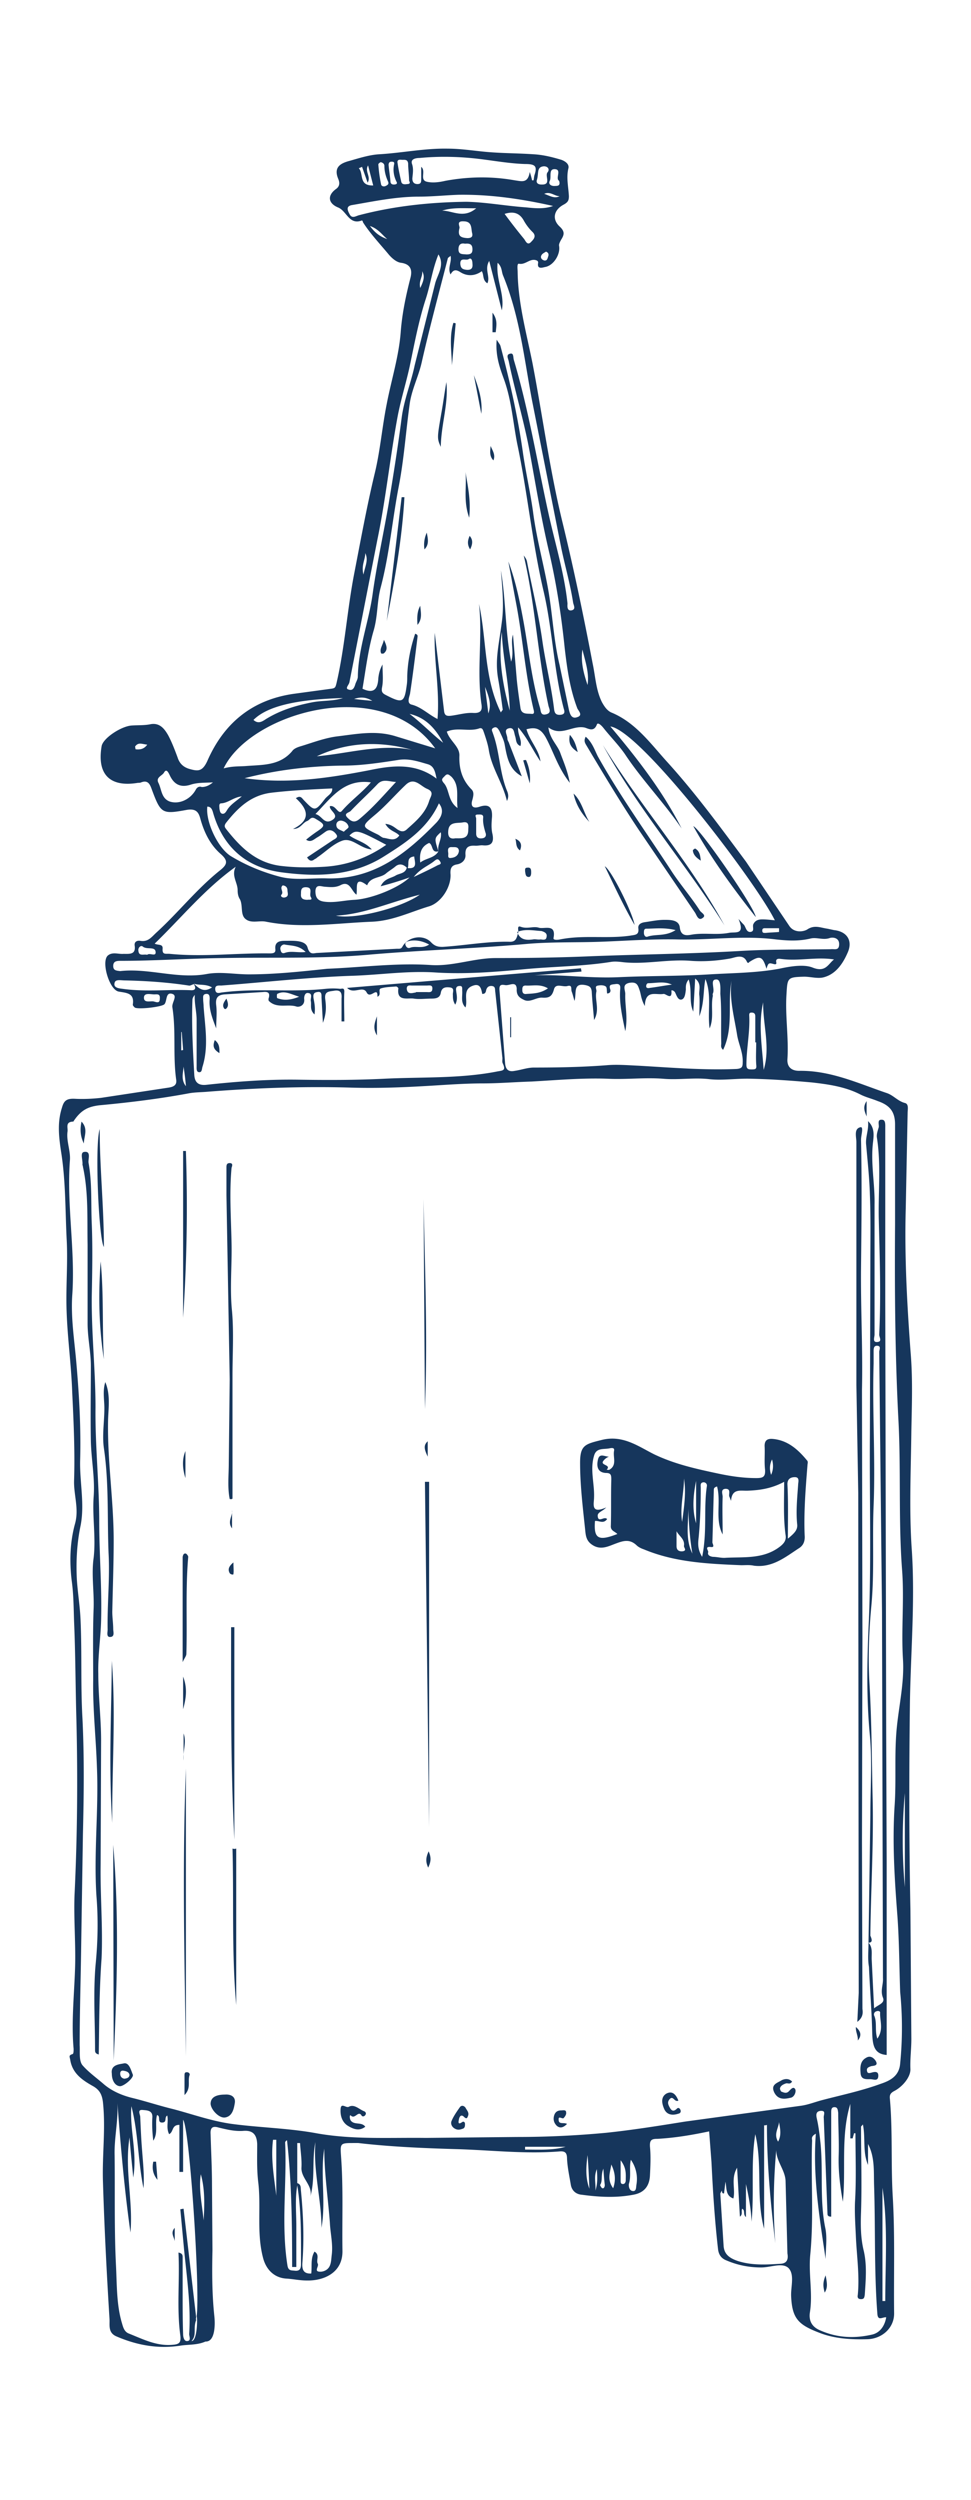 <svg xmlns="http://www.w3.org/2000/svg" viewBox="0 0 208.4 536.5" fill="#16365c"><path d="M195.4 409.8c-.3-15-.3-30-.1-44.9.2-10.7 1.1-21.5.4-32.2-.6-8.5-.2-17-.1-25.5.1-5.4.3-10.9-.1-16.2-.8-10.6-1.4-21.2-1.1-31.8l.4-20.4c0-.7.3-1.9-.6-2.1-1.5-.4-2.4-1.6-3.8-2.1-6.2-2.1-12.1-4.9-18.9-4.8-1.7 0-2.6-.9-2.5-2.5.3-4.6-.5-9.3-.2-13.9.2-3.6.2-3.7 3.8-3.8 1.4 0 3 .5 4.3.1 2.5-.7 4-2.9 5-5.2 1.2-2.6-.1-4.6-2.9-4.9l-1.4-.3c-1.5-.2-2.8-.9-4.4.2-.9.5-2.8.7-3.8-.8l-9.3-13.8c-5.5-7.4-10.9-14.8-17.1-21.6-3.5-3.9-6.7-8.3-11.8-10.4-.9-.4-1.5-1.3-2-2.2-1.3-2.6-1.4-5.5-2-8.3-1.9-10-4-20.1-6.4-30-2.8-11.4-4.3-22.9-6.5-34.4-1.3-6.5-3.1-12.9-3.2-19.6 0-.7-.2-1.9.3-1.8 1.4.3 2.4-1.3 3.8-.7.2.1.3.2.3.5-.3 1.5 1 1 1.5.9 1.8-.3 3.3-2.7 3-4.5-.1-.4.2-.9.4-1.3.7-1.1.9-1.8-.3-2.9-1.7-1.6-1.2-3.6.9-4.7.9-.5 1.1-.9 1.1-1.8-.1-2-.6-4-.1-6 .2-.9-.7-1.5-1.5-1.8-2-.6-4-1.1-6.1-1.2-2.9-.2-5.8-.2-8.7-.4-3.2-.2-6.4-.8-9.6-.8-4.9-.1-9.7.9-14.6 1.2-2.1.1-4.3.8-6.4 1.4-1.9.5-3.6 1.3-2.5 3.9.2.5.5 1.4-.4 2.1-2 1.4-1.8 3.1.3 4 1.9.7 2.4 3.9 5.2 2.8 0 0 .2.2.2.4 1.6 2.5 3.7 4.7 5.6 7 .8.9 1.7 1.6 2.6 1.7 2.1.3 2.4 1.6 2 3.2-1 3.9-1.8 7.7-2.1 11.7-.4 5.2-2 10.2-3 15.4-1 5-1.4 10.1-2.6 15-1.7 7.1-3 14.3-4.4 21.5-1.5 7.8-2 15.8-3.8 23.5-.2.7-.2 1-1.1 1.1l-8.1 1.1c-9 1.3-15 6.4-18.5 14.4-1.1 2.4-2.1 2.2-3.9 1.7-1.3-.4-2.1-1.2-2.5-2.5-.6-1.6-1.2-3.2-2-4.7-.8-1.4-1.8-2.7-3.7-2.4-1.4.3-2.8.2-4.2.3-2.3.2-6.2 2.8-6.4 4.5-1 6 1.8 8.8 7.8 7.8.2 0 .5 0 .7-.1 1.3-.5 1.8.2 2.2 1.3 2 5.4 2.2 5.6 7.6 4.6 1.9-.3 2.5.4 2.9 1.9.8 2.9 2.1 5.6 4.4 7.6 1.7 1.5 1.3 2.3-.2 3.5-5 4-8.9 9-13.6 13.3-1.1 1-1.8 2.1-3.5 1.8-.7-.1-1.3.2-1.2 1 .3 2-1.1 1.8-2.4 1.8-1.1.1-2.4-.5-3.4.4-1.4 1.4.4 7.4 2.4 7.7 1.7.3 3.4.3 3 2.8 0 .2.2.4.4.6.6.5 5.9-.1 6.4-.7.6-.7.2-2.7 1.7-2.2 1.2.4-.2 1.9 0 2.9.8 5.1.1 10.3.8 15.4.2 1.1-.3 1.6-1.6 1.8l-14.5 2.2c-1.8.2-3.8.3-5.6.2-1.9-.1-2.4.5-2.8 1.9-1 3.1-.7 6.1-.2 9.4 1 6.2.9 12.5 1.2 18.7.3 5.2-.2 10.5 0 15.7.2 5.8 1 11.5 1.2 17.3.3 6.3.6 12.6.4 18.9-.1 3.1 1.1 6.1.2 9.3-1.1 4-1.2 8.2-.7 12.3.4 2.9.4 5.8.5 8.7.3 7 .3 14.1.5 21.1.3 12.5.2 25-.4 37.5-.2 5.4.3 10.8.1 16.1-.2 5.7-.8 11.4-.3 17 0 .4 0 1-.2 1.1-1 .3-.6.6-.5 1.4.5 2.8 2.6 4.2 4.7 5.4 1.5.8 2.1 1.8 2.3 3.6.6 5.7-.2 11.4 0 17.1.3 9.8.8 19.6 1.4 29.3.1 1.3-.4 3 1.5 3.8 4.4 1.9 8.9 2.7 13.6 2 1.8-.3 3.7-.1 5.5-.9 2.1.1 2.1-3.7 1.9-5.5-.5-4.7-.5-9.4-.4-14.1l-.1-14c0-3.6-.2-7.3-.3-10.9-.1-1.5.5-1.8 1.8-1.4 1.7.4 3.3.8 5.1.7 2.1-.2 3 .7 3.1 2.8 0 2.7-.1 5.3.2 8 .7 5.5-.4 11.1 1.1 16.6.7 2.5 2.5 4.2 5.1 4.3 1.4.1 2.8.4 4.2.4 3.6.1 7.8-1.6 7.7-6.4-.1-6.7.2-13.5-.3-20.2-.2-2.9-.2-2.9 2.8-2.9h.9c6.9.8 13.9 1.1 20.8 1.3 7.5.2 14.9 1.1 22.4.5 1.2-.1 1.6.3 1.6 1.6.1 1.9.5 3.7.8 5.5.2 1.3 1.1 2.1 2.4 2.2 3.7.5 7.3.7 11 0 2.3-.4 3.5-1.8 3.6-4.2.1-2 .2-4.1 0-6.1-.1-1.5.4-1.7 1.6-1.7 3.7-.2 7.3-.8 11.1-1.6l.5 6.6c.3 6.2.7 12.5 1.4 18.6.1 1 .5 1.9 1.6 2.4 2.5 1.1 5 1.6 7.7 1.6 2 0 4.5-1.1 5.8.1 1.4 1.4.5 4 .6 6.1.2 4.8 1.6 6.1 6 7.8 3.3 1.3 6.8 1.5 10.4 1.4 3.1-.1 5.7-2.4 5.7-5.5-.1-8.4.2-16.8-.3-25.2-.4-6.9 0-13.9-.6-20.8-.1-.8 0-1.3 1-1.8 1.7-.9 3.4-2.9 3.4-4.6-.1-2.2.2-4.3.2-6.5l-.2-27.8zm-166.3-249s-.1-.5-.1-.6c.7-1 1.5-.5 2.6-.4-.7 1-1.6 1.1-2.5 1zm145.2 46.8c-1.9-.7-4.8-.2-7.1.3-4.9.9-9.9.9-14.9 1.2-6.5.4-12.9.3-19.4.6-6.1.3-12.1-.6-18.2-.4l10.1-.8c0-.2-.1-.5-.1-.7L74.5 212c1.4 1.5 3.4-.6 4.2 1 .8 1.5 2.4-1.5 2.3.9 1-.4 0-1.6.8-1.8 1-.3 2.1-.3 3.2-.4.2 0 .5.3.5.4-.4 2.9 2 2 3.3 2.2 1.2.2 2.5 0 3.8 0 .9 0 1.8-.1 2-1.2.2-1.2 1-1.3 1.9-1.2 1.2.1.6 1.1.7 1.6 0 .7 0 1.3.5 2.1.6-1.1.3-2.1.2-3-.1-.6.1-1 .7-1 .7-.1.6.5.6 1 .1 1.2-.4 2.5.7 3.6.6-1.6-.8-3.9 1.7-4.7 1.5-.5 1.7.8 1.9 1.8.6 0 .7-.3.8-.6.1-.7.5-1.2 1.3-1.1s.6.8.7 1.3l1.5 13.9c.1.5-.1 1 .1 1.4.8 1.7-.1 1.5-1.5 1.8-7.9 1.5-16 1.1-24 1.5-6.1.3-12.3.3-18.4.2-6.6-.1-13.2.4-19.7 1.1-1.8.2-2.5-.6-2.6-2.1-.3-5.4-.6-10.7-.4-16.1 0-.4.2-.7.5-1.1-.1 1.9.4 3.6.4 5.4v9.9c0 .5-.1 1.3.6 1.3.6 0 .5-.8.7-1.3 1.3-4.3.5-8.5.2-12.8 0-.5-.1-1.1-.1-1.6s-.1-1 .6-1.1c.8-.1.8.6.8 1.1-.2 2.2.6 4.2 1.4 6.3 0-1.7.2-3.4 0-5s.4-2.2 1.8-2.3l8.2-.5c.9-.1 1.6 0 1.3 1.2-.1.2-.1.6 0 .7 1.7 1.7 4 .6 5.9 1.2.6.2 1.8-.2 1.7-1.5-.1-.7.2-1.5.8-1.4 1.1.1.5 1.1.6 1.7.2.9-.3 1.9.8 2.9.2-1.3 0-2.4-.2-3.4-.1-.7-.1-1.3.8-1.4 1-.2.9.6.9 1.2l.3 5.4c.8-2.1.7-3.6.5-5.1-.2-1.7.8-1.6 2-1.8 1.4-.2 1.6.6 1.5 1.7v4.9h.6c0-2.1-.1-4.3 0-6.4 0-.9-.5-.6-.9-.6-1-.1-2.1-.1-3.1 0-7.4.8-14.9-.2-22.4.8-.5.1-1.2.3-1.3-.6-.1-1 .6-.9 1.3-.9 9.4-.7 18.9-1.8 28.3-2.1 5.9-.2 11.7-1.1 17.7-.7 6.3.4 12.7-.1 19-.7s12.6-.6 18.8-1.6c.8-.1 1.7 0 2.5.1 4.8.5 9.6-.7 14.5-.3 2.7.2 5.6 0 8.4-.5 1.1-.2 2.8-1.1 3.6.7.3.5.4.1.6 0 2.2-1.4 2.8-1.2 3.6 1.5.4-1.3.5-1.3 1.6-1 .4.1.6 0 .5-.4-.2-1 .9-.7 1.1-.7 3.8.5 7.5-.5 11.3.1-1.3 1-1.8 2.9-4.7 1.7zm-10.4 22c-.3-4.8-1.2-9.7-.1-14.5-.1 4.8 1.6 9.6.1 14.5zm-3.1-11.7c0-.3 0-.6.5-.6.6 0 .8.3.8.8v5.6h.2c0 1.6-.1 3.1 0 4.7.1.9 0 1.1-.9 1.1-.7 0-1.2 0-1.2-1 0-3.5.8-7.1.6-10.6zm-48.3-3.3c1.3.6 2.6-.6 3.9-.5 1.5.1 2.1-.3 2.5-1.8.4-1.4 1.9-.4 2.9-.7 1.1-.3.7.7.9 1.2s.3 1 .6 2c.5-1.7-.4-3.9 2.3-3.4 1 .2 1.3.5 1.4 1.4.1 1.9.3 3.7.5 6.1 1.3-2.2.1-4.3.5-6.1.1-.5-.5-1.2.4-1.3.5-.1 1.2-.1 1.6.2.3.2.2.9.3 1.5.6 0 .8-.4.7-.8-.4-1.1.1-1.1 1-1.2 1.1-.2 1.2.4 1.1 1.2-.2 2.8.4 5.6 1.1 8.9.6-3-.1-5.5 0-8 0-.9-.8-2.1 1-2.4 1.5-.2 1.7.5 2.1 1.7.3.9.3 1.9 1.1 3.3.1-3.6 2.4-2.3 4-2.6.5-.1 1.9 1.5 1.7-.7 0-.2.6 0 .8.4.3.6.6 1.7 1.4 1.5.7-.2.8-1.3.9-2.1 0-.6-.1-1.3.6-2.2.8 2.4 0 4.8 1 6.9l.4-7.1c1.5 1.2.7 2.5.9 3.7.1 1.2 0 2.5 0 4.4 1.1-3 .8-5.5 1.3-8 1.4 3.4.4 7.1.9 10.6 1-2.3.2-4.7.7-7 0-.1-.1-.3 0-.5.5-1-.7-3 .7-3 1.1-.1.9 2.1.9 3.1.3 3.5.1 7.1.2 10.6 0 .4-.2.9.4 1.4 2.3-4.8.9-10 1.8-14.8-.5 4 .6 7.8 1.2 11.6.3 1.9 1.3 3.8 1.2 5.9 0 1-.2 1.3-1.3 1.4-7.1.3-14.1-.3-21.1-.7-2.3-.1-4.6-.3-6.8-.1-5.2.4-10.4.5-15.6.5-1.4 0-2.7.5-4.1.7-1.4.3-2-.3-2.1-1.7l-1.2-15.6c-.1-1.3.5-1.2 1.2-1.1.9.2 2.4-1 2.5.8-.1 1.6.8 2 1.6 2.4zm-.4-2.1c0-.5 0-1 .7-1 1.5.1 3.1-.4 4.8.6-1.6 1.1-3.1 1.1-4.6 1.2-.6.1-.9-.2-.9-.8zm26.6-1c0-.2.2-.5.4-.5 1.7 0 3.4-.5 5.1.3-1.6.2-3.1.5-4.7.7-.4.1-.9.1-.8-.5zm-50.1 1.6c-.7.1-1.2 0-1.3-.9 0-.9.7-.7 1.1-.7h3.2c.5 0 1.2-.2 1.2.6 0 1-.7.8-1.3.8h-2.3c.3.1-.2.1-.6.2zm-47-2c1.2.4 2.5 0 3.9.8-1.8 1.2-2.8.2-3.9-.8zm17.9 2.2c1.5-.8 2.8 0 4.7.6-2 .8-3.4.8-4.7.3-.1-.1-.1-.8 0-.9zm65.5-73.9c.6 2.5 1.5 5 1.1 7.6-.8-2.4-1.5-4.9-1.1-7.6zM114.2 86l6.3 31.8c.8 3.8 1.9 7.6 2.5 11.5.1.6.7 1.5-.4 1.7-1 .1-.8-1.1-.8-1.5-.7-6.6-2.7-13-4.1-19.4-2.4-10.9-4.2-22-7.4-32.8-.2-.6 0-1.6-.8-1.4-1 .2-.4 1.1-.3 1.7 1.4 6.7 3.4 13.2 4.6 20 1.3 7.2 2.5 14.4 4.2 21.5 1.5 6.6 2.5 13.2 3.2 20 .5 4.3 1.1 8.7 2.7 12.9.2.5 1.3 1.5 0 1.9-1.3.5-1.6-.8-1.8-1.6l-2-9.6c-1.3-5.4-1.5-11-2.5-16.5s-2.5-10.9-3.2-16.4c-.6-4.3-1.6-8.6-2.2-12.9-1.1-7.7-2.8-15.2-4.8-22.7-.1-.3-.3-.5-.8-1.3-.3 3.5.7 6.1 1.6 8.6 1.6 4.5 1.9 9.1 2.8 13.7 2.2 10.4 3.2 21 5.6 31.4 2 8.4 2.2 17.1 4.4 25.5.2.6.3 1.2-.7 1.3-1.2.1-1.3-.6-1.4-1.4-.6-4.9-1.8-9.6-2.5-14.5-.8-5.7-2.2-11.3-3.3-17-.1-.5-.4-.9-.7-1.3 2.5 10.6 3 21.6 5.3 32.2.1.6.8 1.6-.5 1.9-1.2.3-1.1-.7-1.3-1.4-1.8-6-2.4-12.2-3.5-18.3-.8-4.4-1.7-8.9-3.3-13.1l1.6 8.6c1.5 7.7 2 15.5 3.8 23.1.1.4.3 1.1-.4 1-.9-.1-2.2.2-2.4-1.3-.3-2.1-.6-4.1-.8-6.2l-.8-9.5c-.6 1.8.3 3.7-.4 5.8-1.3-6.6-1.1-13.2-2.2-19.6.3 3.7.7 7.6.2 11.1-.6 4.8-1.5 8-.8 12.1.4 2.2.7 4.5 1 6.7 0 .1-.2.2-.4.6-3.7-7.5-3-15.6-4.7-23.3.8 7.1-.5 14.2.5 21.3.2 1.2.2 2.2-1.7 2.1-1.6-.1-3.2.4-4.8.6-.9.1-1.4 0-1.5-1.1l-2-16.7c-.2 6.1 1.1 12.2.6 18.5-2-1-3.5-2.6-5.6-3.1-1-.3-.5-1.5-.3-2.3.6-4 1.1-8 1.6-12.1 0-.2.2-.6-.5-.8-1 3-1.6 6-1.7 9.1 0 .6 0 1.3-.1 1.9-.5 3.8-.9 4-4.4 2.2-.8-.4-1.1-.7-.9-1.7.3-1.5.1-3 .1-4.9-.6 1.1-.8 2-.9 2.9-.1 2-.7 3.6-3.4 2.3.7-4.1 1.2-8.4 2.4-12.5.9-3.1.7-6.2 1.5-9.2 1.9-7.2 2.5-14.6 3.9-21.8 1.1-5.7 1.5-11.6 2.3-17.4.4-3.2 1.9-6 2.6-9.1 1.7-7.5 3.7-14.9 5.6-22.3 0-.2.3-.3.6-.6.3 1.4-.7 2.6 0 4 .5-.9 1-1.2 2.1-.5 1.4.9 3.1.9 4.6-.2.5.8.1 1.9 1.2 2.6.7-1.4-.7-3 .4-4.8l2.7 10.6c.7-3.4-1.3-6.5-.9-10.2 1 .9.8 1.9 1.2 2.8 3.6 8.8 4.5 17.9 6.2 26.8zm-4.8 66.5c-1.5-5.6-2.5-11.2-1.7-16.9.2 5.6 1.6 11.2 1.7 16.9zm-4.6.6c-.2-1.9-.5-3.8-.7-5.7.7 1.8 1.5 3.7.7 5.7zm-6.6 20.3c-2.1-1.5-1.7-3.9-2.9-5.3-.7-.8-.4-1 .1-1.5.6-.7.9-.4 1.5.1 1.8 1.9 1 4.2 1.3 6.7zm-2 9.6c-.1-.7-.1-1.3.9-1.2.6 0 1.3-.1 1.4.8-.1.9-.7 1.4-1.6 1.5-1 .2-.6-.6-.7-1.1zm1.5-3.1c-1 .2-1.6-.2-1.5-1.5.1-2.1 1.8-1.7 3.1-1.9 1.5-.3 1.2.9 1.2 1.6 0 2-1.4 1.8-2.8 1.8zm-12-.6c-1 1.4-2.3.6-3.4.5-.4-.1-.8-.5-1.2-.7-3.7-1.8-3.6-1.7-.3-4.5 2.2-1.9 4.1-4.1 6.2-6.1 1.9-1.9 3.2.2 4.7.8 1.6.7.7 1.6.4 2.6-.8 2.6-2.8 4.3-4.7 6-.7.7-1.3.6-2.1.1-.7-.5-1.4-1.1-2.6-1.2.9 1.6 2.2 1.6 3 2.5zm-11.1-3.8c-1-1 .4-1.1.7-1.5 1.9-2 3.9-3.8 5.7-5.7 1.2-1.3 2.6-.5 4-.5-2.6 2.8-5 5.6-7.9 8-1.1.9-1.8.4-2.5-.3zm.2 1.9c.1.3-.7.7-1 1.1-.7-.4-1.5-.5-1.6-1.3-.1-.6.3-1.1 1-1.1.7.1 1.4.5 1.6 1.3zm-1.4-3.4c-.8 1-1.3-1.3-2.6-1-.2 1 2.4 2 .3 3.1-1.6.8-2-1.1-3.4-1.4 3.4-3.5 6.1-7.6 11.9-6.8-1.9 2.2-4.3 3.9-6.2 6.1zm-3.7-2.5c-2.1 2.7-2.2 2.6-4.5.2-.4-.4-.7-1.1-1.7-.4 2.5 2.3 3.4 4.6-.6 6.6 1.6 0 2-1.3 3-1.7.6-.2.8-1.1 1.8-.5 2.2 1.3 2.2 1.5.1 2.9-.7.5-1.4 1-2.1 1.6 1 .7 1.7-.1 2.4-.5s1.3-.9 1.9-1.3c1-.6 1.8.1 2.2.7.5.7-.5 1-.9 1.3l-5.4 3.6c.5.8 1 .9 1.6.4.2-.1.4-.2.6-.4 1.8-1.2 3.4-2.9 5.4-3.6 2.1-.7 3.8 1.7 6.3 1.9-1.4-1.6-3.3-1.9-4.8-3 1.4-1.3 1.7-1.3 7.9 2-4 2.8-8.4 4.4-13.2 4.7-3.2.2-6.4.2-9.6-.2-5.2-.7-8.5-4-11.5-7.8-.3-.4-.6-.7-.1-1.4 2.6-3.3 5.4-6 9.9-6.5 4.3-.5 8.6-.7 12.9-.9.1 1.1-1 1.5-1.6 2.3zm9.5-6.2c-8.8 1.7-17.5 3-26.7 1.7 7-1.8 14-2.6 21.1-2.7 4 0 7.9-.6 11.8-1.2 2.3-.4 4.3.3 6.4.9 1.4.4 1.6 1.7 1.9 3.1-4.6-3.5-9.7-2.8-14.5-1.8zm-11.2-3c6.6-3.1 13.5-3.3 20.4-1.4-6.9-1.3-13.6.8-20.4 1.4zm19.9-9.1c3.5.8 5.6 3.2 7.2 6.2-2.5-2-4.7-4.3-7.2-6.2zm-8-2.8a86.81 86.81 0 01-3.9-.4c1.7-.6 2.9-.2 3.9.4zm20.2-92.5c-.8-.1-1.2-.3-1.3-1.2-.1-1.6 1.2-.7 1.8-1.1s.8.4.8 1c.1.9-.2 1.4-1.3 1.3zm0-3.3c-.8-.1-1.7.1-1.7-1.1 0-1 .5-1.4 1.4-1.2 1-.1 1.6.1 1.6 1.2 0 .9-.4 1.1-1.3 1.1zm-.6-7.1c1.8 0 1.6 1.4 1.8 2.4.2.7.1 1.2-1 1.2-1.4-.1-2.1-.4-1.7-2.1.2-.4-.8-1.6.9-1.5zm-4.6-2.3c2.2-.7 4.4-.5 7.3-.5-2.7 2.3-5.1.5-7.3.5zm19.1 6.7c-.8.9-1.2-.2-1.5-.6-1.4-1.7-2.8-3.5-4.2-5.4 1.9-.6 3.2-.2 4.1 1.4.5.9 1.1 1.7 1.8 2.4 1 .9.4 1.6-.2 2.2zm3.7 3c-.2.5-.2 1.1-.9 1-.3-.1-.7-.3-.7-.8.1-.6.6-.8 1.1-1.1.4.2.6.4.5.9zm-.9-13.3c1.3-.6 2.2.5 3.3.5-1.1.6-2.1-.1-3.3-.5zm1.2-2.8c.4-.8-.3-2.5 1-2.5 1.7 0 .1 2 1 2.5.3 1-.2 1.1-.8 1.1-.8.1-1.6-.3-1.2-1.1zm-2.8-.1c.5-1.4-.1-2.8 1.4-3 .9-.1 1.5.6.9 1.3-.6.8.9 2.7-1.3 2.6-.9 0-1.1-.5-1-.9zm-25.1-4.8c4.2-.4 8.5-.3 12.7.2 3.3.4 6.6 1 9.9 1.1 2.1 0 2.7.4 2 2.4-.1.4-.1.8-.2 1.1h-.3c-.1-.4-.2-.9-.5-1.8-.4 2.5-1.7 2-3.2 1.8-5-.9-10-.8-14.9.1-1.3.3-2.7.5-4 .2-1.6-.4-.1-2.3-1.2-3.2v2.6c0 .6 0 1.1-.8 1.1s-1.1-.5-1.1-1.2c.1-1.1.3-2.1-.1-3.2-.3-1.1 1.1-1.2 1.7-1.2zm-3.7.4c.5 0 1.1-.1 1.2.8 0 1.2.2 2.5.2 3.7.3.5.1.7-.4.7-.6.1-1.2.1-1.3-.6-.3-1.3-.6-2.7-.8-4.1 0-.7.7-.5 1.1-.5zm-2.4.4c.3 0 .7 0 .6.5-.3 1.3-.1 2.6.5 3.8.3.5-.2.6-.6.6-.5 0-.7-.3-.7-.7-.1-1.2-.3-2.3-.4-3.5 0-.3.1-.7.6-.7zm-2.3.1c.5.1.8.4.8.8 0 1.2.3 2.3.8 3.4.2.5-.1.7-.5.9s-.9.1-1-.3c-.3-1.4-.5-2.9-.6-4.3 0-.2.3-.4.5-.5zm-4 1l1.2 3.4c.8-1.3-.7-2.4.1-3.7l1.1 4.3c-3.2.1-2-2.6-3.1-3.7.3-.1.5-.2.7-.3zm1.7 12.7c1.8.6 2.6 1.9 3.7 2.8-1.5-.5-2.6-1.3-3.7-2.8zM77 46.2c-.7.2-1.5.8-2-.3-.5-.9-.7-1.7.6-1.9 4.7-.8 9.4-1.8 14.3-1.8 2.8 0 5.7-.3 8.5-.4 6.9-.1 13.6.9 20.3 2.4-1.9.7-3.9.5-5.8.3-4.3-.3-8.5-1.1-12.8-1.2-7.8.1-15.5.9-23.1 2.9zm13.6 12c.7 1.2.2 2.3-.4 3.6-.4-1.5.6-2.5.4-3.6zm-12.2 60.5c.7 1.5 0 2.7-.4 4.6-.5-2 .4-3.2.4-4.6zM75 146.4l6-30.6c1.8-8.7 2.7-17.5 4.3-26.2.7-3.8 1.9-7.5 2.7-11.3 1-4.8 1.9-9.6 3.4-14.2 1-3.1 1.4-6.3 2.7-9.5 1.4 2.3-.2 4.3-.7 6.2L89 78.4c-.8 3.8-2.3 7.4-2.8 11.3-.8 6.2-1.8 12.4-2.8 18.5-1.1 6.4-2.5 12.7-3.4 19.1-.8 6-3.1 11.8-3.2 17.9 0 .5-.3 1-.5 1.5-.2.7-.5 1.6-1.4 1.3-1-.2 0-1 .1-1.6zm-1.4 3.4c-2.1.7-4.4.5-6.5.9-3.6.7-6.9 1.7-10 3.6-.9.6-1.7 1.1-2.7.2 2.9-2.9 9-4.4 19.2-4.7zm19.8 10.8l-8.5-2.6c-4.2-1.3-8.2-.5-12.3 0-2.7.3-5.3 1.3-7.9 2.1-.7.2-1.6.5-2 1.1-2.7 3.2-6.5 2.9-10 3.2-1.5.1-2.9 0-4.7.5 5.6-11.8 33.8-20.4 45.4-4.3zm-45.9 11.8c1.5-.1 2.6-1.3 4.4-1.5-1.3 1.1-2.5 1.8-3.2 3-.2.3-.5.9-1.1.7-.4-.2-.4-.6-.5-1 0-.5-.2-1.2.4-1.2zm-5.5-2.9c-1.1 2-3.5 3.2-5.6 2.5-1.8-.7-1.7-2.6-2.4-4-.6-1.2.8-1.5 1.2-2.2.5-.9.9-.1 1.2.5.9 2 2.3 2.8 4.5 2.1 1.5-.5 3.2-.4 4.8-.5-.7.6-1.5 1-2.4 1-.5-.2-1 0-1.3.6zm2.5 3.6c.7 0 1 .5 1.2 1.2 2.1 7.5 7.2 11.9 14.7 12.9s15.2.9 22-3.4c4.6-2.9 9.3-5.9 11.8-11.4 1.3 1.6.4 3.1-.5 4.1-6.5 6.7-13.5 12.3-23.6 12-3.4-.1-6.9.5-10.2-.4-3.7-1-7.1-2.4-10.4-4.4-2.8-1.8-5.4-7.4-5-10.6zm43.4 15.2c-2.4 2.3-8.2 4.6-11.8 4.8-2.2.1-4.3.7-6.5.4-1.6-.2-1.9-1.1-1.9-2.3.1-1.6 1.3-.9 2.1-.9 1.2.1 2.3.2 3.4-.4 1.9-.9 2.2 1.3 3.3 2.1.3-1.3-.6-4.2 2.3-2 .7-1.9 2.9-1.5 4.1-2.6.6-.5 1.3-.9 1.9-1.4.9-.8 1.8-.5 2.5.2-.3 1.3-1.6 1.2-2.4 1.7-1 .6-2.4.6-3.2 2.3 2.3-.6 4.2-1.2 6.2-1.9zm-.4-2c.4-.9-.4-2.3 1.4-2.5.1 1.2.8 2.7-1.4 2.5zm2.6 5.7c-4.1 2.9-14.1 5.4-18 4.5 6.1-.3 11.6-2.9 18-4.5zm-1.3-3.8c1.5-1.9 3.2-2.4 4.5-3.5.4-.3.7-.5 1.1.1.5.7-.1.7-.5.9-1.5.8-3 1.5-5.1 2.5zm3.3-7.3c.9.4.4 2.2 2 1.8-.9 1.5-2.6 1.4-3.9 2.4-.2-1.9.1-3.4 1.9-4.2zm2 1.8c-.9-2.8-.9-2.8.5-4.1.3 1.5-.8 2.7-.5 4.1zm-27.4 9.8c.5.8-.4.5-.7.6-1 0-1.5-.3-1.4-1.3 0-.7 0-1.4 1-1.4 1.7 0 .7 1.4 1.1 2.1zm-6-2.5c.7.1 1 .5 1 1.1 0 .5.4 1.3-.6 1.5-.4.1-1-.2-.7-.6.6-.6-.5-1.4.3-2zm-10.1-4c-1 1.9.4 3.4.4 5 0 .7.1 1.4.5 2 .7 1.4 0 3.4 1.3 4.3 1.2.9 2.9.2 4.3.5 7.6 1.5 15.2.3 22.8 0 4.4-.2 8.2-2.1 12.2-3.3 2.6-.8 4.7-4.1 4.6-6.8-.1-1.2.1-2 1.4-2.2 1.1-.2 1.9-1 1.8-2.1-.1-1.7.8-2 2.2-1.9.5 0 .9-.1 1.4-.1 1.8.2 2.6-.4 2.2-2.4-.3-1.2-.2-2.5-.1-3.7.1-2.1-.7-2.8-2.6-2.2-1.7.6-2-.3-1.6-1.5.2-.8.4-1.6-.2-2.2-2-2-2.7-4.4-2.6-7.2.1-2-2.1-3.2-2.7-5.2 2.3-1 4.8.1 7-.7.7-.2.8.5 1 1 .4 1.2.8 2.4 1 3.6.6 3.9 3 7.1 3.9 11 .4-.8.3-1.4.1-2-1.7-4-1.6-8.4-3.1-12.5-.1-.4-.5-.9.1-1.2.7-.4 1 .2 1.3.7.4.9.9 1.8 1.1 2.8.5 2.7.9 5.4 3.7 6.9l-2.7-7c-.1-.4-.4-.7-.4-1.1 0-.8-.9-1.9.3-2.2s1.1 1 1.4 1.8c.2.7.1 1.6 1.1 2 .4-1.3-.6-2.3-.5-4 2.1 2.4 3.2 5 4.8 7.3-.3-2.5-2.3-4.4-3-6.9 1.9-.5 3-.2 4.1 1.7 1.7 3.1 2.6 6.5 5.2 9.8-.5-2.6-1.3-4.4-2-6.3-.6-1.8-2.3-3.1-2.6-5.6 2.7 2 5-.4 7.6 0 .8.1 2.1 1.2 2.8-.6.2-.6 1 .2 1.4.7 1.5 1.9 3.2 3.6 4.6 5.6 3.7 5.6 8.4 10.4 12.2 16-4-7.9-9.4-14.9-15.3-21.9 6.5.9 31.2 33.3 35.3 41.6-1-.1-1.8-.2-2.7-.2-.8 0-1.5.2-1.9 1-.3.6.4 1.6-.7 1.7-.8 0-.9-.9-1.3-1.5-.2-.2-.4-.4-1.2-1.3 1.5 3.6-.7 2.7-2.1 3-2.7.5-5.4-.1-8.1.4-1.1.2-2.2.2-2.4-1.6-.2-1.6-2-1.6-3.3-1.6-1.4 0-2.8.3-4.2.5-.7.1-1.5.4-1.4 1.3.2 1.5-.7 1.4-1.8 1.6-5 .7-10-.2-15 .8-.5.1-1.5.2-1.4-.3.6-3.1-1.9-1.9-3.1-2.2-1.2-.4-2.5.3-3.9-.2-1-.4-.4.9-.6 1.3-.3 1-.4 2-1.9 1.9-4.8-.1-9.5.8-14.3 1.1-.9 0-1.6-.1-2.4-.9-1.7-1.9-5-1.3-6.2.8-.3.6-.7.5-1.2.5l-17.1.9c-.7 0-1.6.6-2.1-1.2-.5-1.6-3.1-1.4-4.8-1.4-1 0-2.3.1-2.1 1.8.1.9-.6.9-1.3.9-7.1-.1-14.2.8-21.3.1-.9-.1-1.7.3-1.6-1.1.1-1.1-1-.7-1.7-1.1 5.7-5.5 10.7-11.7 17.4-16.5zm51.6-10.3c0-.4-.5-.9.4-.9.5 0 1.2-.1 1.1.7-.1 1.1.2 2.2.5 3.2.2.5.1 1.1-.7 1.2-.7.1-1.3-.1-1.3-1v-3.2zm65 23.5v.8c-.9.1-1.9.1-2.8.2-.4 0-.8.1-.8-.5s.5-.5.8-.5h2.8zm-22.2.4c-2.2 1.4-4.2.8-6 1.4-.5.2-.8-.3-.8-.8 0-.4 0-.9.5-.9 1.8 0 3.8-.3 6.3.3zm-27.7 1.5c-.1.8-.9.5-1.3.5-.5.1-1.1-.1-1.6 0-1.5.2-2.8.1-3.4-1.6 1.7-.7 3.5-.3 5.2-.2.7.2 1.3.5 1.1 1.3zm-25.2 1.6c-1.5 1-2.9.2-4.1.7-.6.2-.9-.3-1-.7-.1-.6.6-.7 1-.8 1.3-.2 2.6 0 4.1.8zm-26.5 1.6c-1.8.2-3.1-.3-4.5.2-.6.2-.8-.2-.9-.7-.2-.7.5-1.2.9-1.1 1.4.3 3 .1 4.5 1.6zm-35-1.2c.9.8 2.7-.1 2.8 1.2.1 1.1-1.3.1-1.8.6-.8-.2-1.8.4-1.9-.9-.1-.6.5-1.2.9-.9zm-6.3 4.2c0-1 .7-1.1 1.5-1.1 7.3 0 14.6-.5 21.9-.6 10.4-.2 20.8.2 31.2-.7 11.3-1 22.6-1.3 33.8-2.3 5.4-.5 10.9-.3 16.3-.5s10.7-.6 16.1-.5c7.1.2 14.3-.9 21.4 0 2.7.3 5 .4 7.5-.2 1.3-.3 2.7.4 4.1-.1.6-.2 2-.1 2 1.3 0 1.5-1 1-1.8 1.1-6.6.1-13.2 0-19.8.4-10.5.6-20.9.7-31.4 1.1-6.9.3-13.8.4-20.7.4-4.7 0-9.1 1.8-13.9 1.5-7.4-.5-14.8.5-22.3.8-5.6.6-11.2 1.2-16.8 1.2-3 0-6-.6-8.9-.1-6.3 1.2-12.5-1.3-18.7-.6-.8-.1-1.5-.1-1.5-1.1zm8.6 7.6c-.7-.1-2.1.4-2-.9.1-1 1.4-.6 2.2-.6.6 0 1.3-.2 1.2.9 0 1.2-.8.7-1.4.6zm-6.6-2.7c-.8-.1-2-.2-1.7-1.3.2-.8 1.3-.5 2.2-.5 4.6.1 9.1.4 13.7 1.1.3.1.7-.2 1.1-.3.5.8.4 1.4-.7 1.3-4.8-.2-9.7.4-14.6-.3zm13.1 16.7c.2 1.4.4 2.8.5 4.2-1.1-1.4-.6-2.8-.5-4.2zm-.5-3.5v-3.9s.1 0 .1-.1l.3 3.9c-.1.1-.3.1-.4.1zm2.2 277c1.2-1.3.3-2.7 1-4.5-.1-.3 0-.5 0-.6L39.4 474c-.2 0-.5.1-.7.1l.8 8.6c.6 6.1 1.5 12.1 1.1 18.2 0 .5.5 1.5-.5 1.5-.6 0-.8-.9-.8-1.5-.1-3-.1-5.9-.1-8.9v-7.3c0-.6.1-1.1-.9-1.3.3 6-.4 11.9.4 17.8.2 1.6-.3 1.9-1.7 2-3.4.3-6.3-1.2-9.3-2.4-1.1-.4-1.3-1.5-1.6-2.5-1.1-3.9-1-8-1.2-12-.4-7.9-.2-15.9-.3-23.8-.1-3.7.8-7.4.6-11.2.7 9.3 1.5 18.6 2.8 27.8.6-6.8-1.3-13.5-.2-20.4.2 2.7.5 5.5.8 8.6.9-5.4-.8-10.3-.4-15.3 1.5 5.8 1.4 11.8 2.6 17.6.2-2.7-.1-5.4-.3-8.1-.2-2.4-.3-4.8-.4-7.2 0-.5-.7-1.6.5-1.5.8.1 2.2 0 2.1 1.6-.1 1.7 0 3.4.2 5 1.1-1.7.3-3.7.8-5.5.9.2-.1 1.7 1.2 1.6 1-.1.3-1.1 1-1.5.3 1.3-.3 2.6.4 4 1-.5.5-2 2.2-2v10.1h.8v-11.2c1.4 1.8 3.7 36.8 2.9 42.2.2 0 .2 5.3-1.1 5.3zm2-35.8c.9 3.2.8 6.6.6 9.9-.3-3.3-1.1-6.6-.6-9.9zm16.2 4.6c-.5-4.1-1.2-8-.7-12h.7v12zm5.3 14.7c0 1-.3 1.5-1.3 1.4-.7-.1-1.4.1-1.6-1.1-1.4-8.8-.1-17.6-.5-26.4 0-.2.2-.4.4-.5 1 9 1.1 18.1 1.1 27.2h.9v-8.8c0-2.9-.3-5.8.2-8.7.9 5.5.8 11.2.8 16.9zm6.6-2c-.1.8-.1 1.6-.4 2.3-.4 1-1.5 1.4-2.3 1.3-1.1-.1 0-1.2-.3-1.7-.4-.8.5-1.9-.7-2.6-.9 1.5-.5 3.1-.7 4.7-1.7.1-2-.9-1.9-2.3.4-5.1.2-10.2-.3-15.4-.1-.7.1-1.4-.8-1.7v-8.6h.6c.1 1.8.4 3.5.3 5.3-.1 2.3 2.5 3.8 1.9 6.2 1.1-3.8.3-7.9 1.1-11.7-.5 6.3 1.3 12.3 1.3 18.4 1-5.7-.3-11.4.6-17 0 5.3.8 10.6 1.2 15.9.1 2.3.7 4.6.4 6.9zm41.5-22.6v-.6h8.7c-2.8.8-5.8.6-8.7.6zm13.4 1.2c.2 2.4.3 4.8.4 7.2-.9-2.4-.7-4.8-.4-7.2zm1.7 7.6c.1-1.7-.4-2.9.3-4.6.1 1.8.2 2.9-.3 4.6zm1.5-.5c-.2 0-.5-.6-.5-.7.6-.9.1-2 .7-3.5.1 1.6.2 2.6.3 3.5 0 .4-.2.8-.5.7zm2.3 0c-1.4-1.9-.6-3.5-.4-5.1.7 1.5 1.1 3.1.4 5.1zm2.7-1.7c0 .4-.2.8-.6.8-.5 0-.5-.4-.5-.8v-4.3c1.3 1.7 1.1 3 1.1 4.3zm2.3.9c-.1.6 0 1.5-.8 1.4-.9-.1-.9-1.4-.8-1.6.5-1.7 0-3.4.4-5.1a7.14 7.14 0 011.2 5.3zm31 17c-3.1.2-6.2.4-9.3-.6-1.7-.6-2.9-1.4-3-3.3l-.7-11.1c0-.2.2-.4.3-.7.1.2 0 .7.5.6l.3-2.5c.3 1.5 0 3 1.7 3.6.5-2-.6-4.2.8-6.6l.6 10.5c.7-.5.2-1.2.5-1.7.7.4.1 1.2.8 1.8v-7.1c.6 2.7 1.1 5.4 1.2 8.1.6-6.2-.2-12.5.8-18.8 1.6 6.7.1 13.7 1.9 20.3v-22.2c.2 0 .4 0 .6-.1 0 8.5.8 17 1.8 25.4-.5-6.7-.4-13.3.2-20 0 2.4 1.9 4.3 2 6.6l.4 15.6c.2 1.1 0 2.1-1.4 2.2zm-.4-30.4c.2 1.3.6 2.7-.2 4.2-1-1.6.1-2.9.2-4.2zm20 45.6c-3.9.9-7.7.7-11.4-1-1.5-.7-2.2-1.9-2-3.6.7-4.1-.3-8.3.1-12.5.8-8.2.1-16.4.4-24.5 0-.4-.3-.9.8-1.5-.7 9.2.8 18.1 2.1 26.9 0-2.3.4-4.6-.1-6.8-1.2-6-.4-12.1-1-18.1-.2-1.8-.4-3.6-.8-5.3-.2-.9-.1-1.5.8-1.6 1.3-.1.6.9.7 1.5l.8 20.6c0 .3.1.6.8.6v-22.3c0-.6 0-1.2.7-1.2s.7.6.8 1.2c0 3.1.2 6.1.1 9.2-.1 3.3.3 6.6.9 9.9.7-7-.5-14.1 1.6-21v7.4h.5c.1-.4.2-.7.3-1.1h.3c0 4.9.2 9.9-.1 14.8-.1 2.6.1 5.1.2 7.6.2 4.1.8 8.2.4 12.3-.1.5 0 .9.7.9s.7-.4.8-.9c.2-3.1.5-6.3-.2-9.4-.7-2.8-.7-5.6-.6-8.4.2-6.1 0-12.2 0-18.3 0-.1.2-.2.4-.5.6 3-.1 5.9 1.1 8.7v-4.5c1.5 2.9 1.2 5.9 1.3 8.9.3 9.2 0 18.4.7 27.5.1 1.7 1.1.7 1.9.8-.3 1.8-1.3 3.3-3 3.7zm2.2-7.2v-24.3c1.2 8.1.6 16.2.6 24.3h-.6zm3.8-51c-.2 2.7-2.1 3.7-4.2 4.4-4.1 1.5-8.4 2.4-12.6 3.5-1.5.4-3 1-4.5 1.2l-24.9 3.4c-5.6.9-11.2 1.8-16.9 2.4-6.4.6-12.8.9-19.2.9l-19.5.2c-7.8-.1-15.7.4-23.5-1-6-1.1-12.1-1.2-18.1-2-4.4-.6-8.5-2.1-12.7-3.2-2.9-.7-5.9-1.7-8.8-2.4-2.4-.6-4.5-1.6-6.1-3-1.5-1.3-3.2-2.5-4.5-4-.8-1-.5-2.9-.6-4.3 0-6.5.2-13.1.3-19.6l.4-25.7c.2-8.3.3-16.6-.1-24.8-.4-7-.1-13.9-.4-20.9-.1-3-.6-5.9-.8-8.9-.2-3.9 0-7.8.8-11.6.9-4.6-.2-9.3-.1-13.9.2-7-.2-14-.8-20.9-.4-4.8-1.2-9.6-.9-14.5.7-9.7-1.2-19.3-.5-29 .2-2.1-.8-4.2-.5-6.3.1-.8-.5-2 1.1-2.1.1 0 .2 0 .2-.1 1.6-2.4 3.1-3.1 5.5-3.4 6.5-.6 13-1.4 19.4-2.6 1.2-.2 2.5-.2 3.7-.3 10.2-.8 20.5-1.2 30.8-.9 6.3.2 12.6-.1 18.9-.5 3.2-.2 6.4-.4 9.6-.4 3.4 0 6.9-.3 10.4-.4 5.4-.3 10.9-.8 16.3-.6 4 .2 7.9-.3 11.9 0 3.3.3 6.7-.3 10 .1 2.9.3 5.9-.2 8.9-.1 4.4.1 8.7.4 13.1.8 3.5.4 7.1.9 10.4 2.6 1.2.6 2.5.9 3.7 1.4 2.6.9 3.7 2.3 3.7 5v21.6c-.1 13.8 0 27.6.7 41.4.6 10.8 0 21.7.8 32.5.5 6.4-.2 12.9.2 19.3.3 4.8-.8 9.6-1.3 14.4-.6 5.7-.1 11.4-.5 17.1-.5 7.9 0 15.7.6 23.5.4 5.5.4 10.9.6 16.4.5 5.1.5 10.2 0 15.3zm1-37.8a113.57 113.57 0 010-20.2V405z"/><path d="M42.1 502.7v-5.4 5.4zm117-166.8c-7.1-.3-14.2-.6-20.9-3.4-.6-.2-1.2-.5-1.6-.9-1.4-1.3-2.7-1-4.3-.4-1.7.6-3.5 1.7-5.5.1-1-.8-1.1-1.9-1.2-2.9-.5-4.8-1.1-9.6-1.1-14.5 0-3.8 1.1-4 4.7-4.9 4.5-1.1 7.8 1.4 11.2 3.1 4.4 2.1 8.9 3.1 13.6 4.1 2.8.6 5.5 1 8.3 1 1.4 0 2-.2 1.9-1.8-.2-1.7 0-3.4-.1-5.1 0-1.3.7-1.6 1.8-1.5 3.2.3 5.4 2.3 7.3 4.6.3.3.1.7.1 1.1-.4 5-.8 10-.6 15 .1 1.3-.3 2.2-1.3 2.8-2.9 1.9-5.7 4.2-9.6 3.7-.9-.2-1.8-.1-2.7-.1zm9.2-17.9c-2.6 1.4-5.1 1.8-7.7 1.9-1.6.1-3.5-.6-3.7 2.2-.2-.5-.3-.8-.4-1-.1-.6.4-1.6-.8-1.6-1.1.1-.6 1.1-.6 1.7-.1 2.7 0 5.4 0 8.1-1.7-3.2-.3-6.9-1.2-10.3-.7.2-.7.5-.7.8l-.3 11.2c0 .3.6 1.1-.3 1-1.5-.2-.5.8-.6 1.1-.2.6.3.9 1 1 .9 0 1.9.3 2.8.2 4-.2 8.1.3 11.6-2.4.9-.7 1.4-1.4 1.2-2.5-.5-3.7-.3-7.4-.3-11.4zm-35.8 11.2c-.6-.6-1.5-.7-1.4-1.8.1-3.3 0-6.6.1-9.9 0-1-.1-1.4-1.2-1.4-1.6-.1-2-1.2-1.7-2.7.3-1.7 1.4-.8 2.4-.8a2.73 2.73 0 00-1.2.9c-.8 1 1.8.8.7 1.9.2 0 .4.1.6 0 1.7-1 .7-2.7 1-4.1.1-.6-.4-.6-.9-.5-1.3.3-2.9-.2-3.4 1.6-.9 3 .1 5.9 0 8.9 0 1.4-.8 3.7 2.6 2.2-.8.9-2 1-1.8 2 .2 1.3 1.4-.2 2 .5-.8 1.1-1.7.3-2.6.4-.3 3.8.7 4.4 4.8 2.8zm36.6 1c1.3-1.1 2.1-1.8 2-3-.3-2.9 0-5.7.2-8.6 0-.5.4-1.6-.7-1.6-.8 0-1.6.3-1.6 1.5.2 3.7.1 7.5.1 11.7zm-18.4 3.9c1.1-5.4.3-10.3 1-15.1.1-.4-.1-.8-.6-.9-.9 0-.7.7-.7 1.2 0 3.4-.1 6.7-.4 10.1-.1 1.3-.5 2.8.7 4.7zm-2.1-.7c-.6-3.5-.8-7-.9-10.5.2 3.5-.8 7.1.9 10.5zm-2.2-6.8c.4-3.1.9-6.2.4-9.3 0 3.1-.9 6.1-.4 9.3zm-1.2 2v3.2c0 1 .7 1.2 1.4 1.1.9-.2.1-.8.2-1.2.2-1.4-1.1-2.1-1.6-3.1zm4.2-10.8c-.6 3-.9 6.1 0 9.1v-9.1zm16.1-1.3c.5-1.1.5-2.2.2-3.3-.5 1-.6 2.1-.2 3.3zm20.9 100.4l.4-27.5c0-5.6.4-11.3-.1-16.9-.8-8.4-.6-16.8-.2-25.2.5-13.1.1-26.3.2-39.4l.1-36.5c0-5 .1-10-.1-15-.1-3.6-.5-7.2-.8-10.7-.2-1.7.6-3.2.4-5.1 1.5 1.4 1.2 3.2 1.1 4.3-.6 4.6.4 9.1.3 13.6v27.9c0 .6-.5 1.7.6 1.6s.4-1 .4-1.6c.4-8.4.1-16.7-.1-25.1-.1-5.7.5-11.5-.4-17.2-.1-.7.2-1.5.4-2.2.1-.6-.4-1.7.7-1.6.8 0 .7 1.1.7 1.8v37l.2 92.7.1 27.6V441c-2.7-.2-3-2.1-3.1-4.6-.1-4.8-.5-9.5-.7-14.3-.3-1.7-.1-3.4-.1-5.2 1 1.1.6 2.5.7 3.8l.5 10.3c.9-.8 2.4-1.1 1.9-2.3-.6-1.5.1-2.8 0-4.2l-.2-78.6-.6-55.8c0-.4.5-1.3-.5-1.3-.7 0-.7.7-.7 1.2v2.6c-.3 10.2.4 20.3 0 30.5-.3 7.2.2 14.5-.5 21.7-.5 5.4-.7 10.9-.4 16.3.5 8.4.5 16.9.7 25.3.2 9.7-.4 19.3-.5 29 .3.7.6 1.5-.4 1.5zm1.9 20.6c1.4-2 .5-3.8.6-5.6 0-.3-.4-.4-.7-.3-.5.1-.7.5-.6.9.7 1.5.1 3.2.7 5zm-167.1 3.4c-.8-.2-.8-.6-.8-1 0-6-.4-12.1.1-18.1.5-5 .6-10 .2-14.9-.6-9.2.5-18.5.1-27.7-.2-6.2-.9-12.4-.8-18.6 0-5.2-.1-10.4.1-15.6.1-3.6-.5-7.2 0-10.7.5-4.4-.3-8.7 0-13.1.3-4-.5-7.9-.6-11.9-.1-5.4 0-10.8 0-16.2 0-3-.7-6-.7-9.1v-16.9c-.1-5.6.2-11.2-1-16.7 0-.2-.1-.3-.1-.5.1-1-.6-2.6.4-2.7 1.5-.2.8 1.5.9 2.3.8 4.4.5 8.8.7 13.2.2 5.1.1 10.2 0 15.3-.1 8 .8 16 .8 24-.1 8.2.8 16.4.8 24.6 0 7.1.6 14.2.4 21.2-.1 3.8-.7 7.6-.6 11.4 0 4.8.6 9.6.6 14.3l-.1 26.6c-.1 6.7.5 13.5.2 20.2-.5 6.9-.5 13.7-.6 20.6zm162.8-7l.3-6.2-.1-107.3-.4-23.2v-52.1c0-1.1-.6-2.9.9-3.2.7-.1.1 1.7.1 2.7.2 9.1.1 18.1 0 27.2-.1 8.8.4 17.6.2 26.4l.1 53.6-.1 43.4.1 35.9c.1.8.2 1.8-1.1 2.8zM49.3 321.7c-.5-2.5-.2-5.1-.2-7.7l.2-18-.7-39.5v-5.9c0-.5 0-1 .7-1 .8 0 .5.7.4 1-.5 5.4-.1 10.9 0 16.3.1 4.8-.4 9.6.1 14.5.4 4.6.1 9.2.1 13.8v26.4c-.2.2-.4.1-.6.1zm42.8-3.7v74.1l-.9-74.1h.9zm-69.5-21.4c1.1 2.6.7 5.3.6 8-.2 8.7 1.2 17.3 1.2 26 0 5.1-.2 10.2-.3 15.3 0 1.2.2 2.5.2 3.7 0 .6.4 1.7-.7 1.7-.8 0-.5-1-.5-1.6-.1-5.5.5-10.9.2-16.4-.3-7.5.1-15-1-22.5-.4-2.8.1-5.7.1-8.6 0-1.8-.4-3.7.2-5.6zm17.3 144.7c-.3-20.6-.8-41.2 0-61.8v61.8zm-15.5.9l-.1-46.3c1.3 15.4.8 30.8.1 46.3zm25.9-93v45.6c-.8-15.2-.7-30.4-.7-45.6h.7zm40.6-91.9c.3 15 .9 30.1.3 45.1l-.3-45.1zm-51.6 25.5V247h.6a355.39 355.39 0 01-.6 35.8zM24.1 391.2c-.8-11.6-.2-23.2-.1-34.8.9 11.6 0 23.2.1 34.8zm-2.7-148.9c0 8.3.9 16.7.9 25.3-1.1-1.5-2-22-.9-25.3zm29.3 154.4v33.6c-1-11.2-.5-22.4-.8-33.6a1.1 1.1 0 00.8 0zm-11.5-40v-22.6c.1-.4.2-.8.7-.7.2.1.5.5.5.7-.6 6.9-.2 13.9-.4 20.8 0 .5-.4.9-.8 1.8zm9.1 92.8c1.3-.1 2.3.5 2.1 1.8-.2 1.2-.5 2.8-2 3.1-1.3.3-3.1-1.6-3.2-2.9 0-1.3 1-2 3.1-2zm-26-157.8c-1.1-7-1.2-14-.7-21 .7 7 .3 14 .7 21zm56.1 164.7c-1.4 1.1-2.8.4-3.9-.3-1.1-.8-1.5-2.1-1.4-3.5.1-1.5 1.2-.1 1.8-.5 1.2-.6 2.2.6 3.3 1 .2.1.5.4.2.8-.2.3-.6.4-.8.1-.7-1.2-1.4.9-2.3 0-.3-.3-.3.7 0 1.1.8 1 2.3.2 3.1 1.3zM24 445c-.3-2 1.8-2 2.6-2.2 1.1-.2 1.5 1.4 1.9 2.4.3.7-2 2.6-2.8 2.5-1-.1-1.7-1.2-1.7-2.7zm3.8.3c-.1-.6-.6-.8-1.2-.9-.4-.1-.8 0-.8.6s.3 1 .9 1.1c.6-.1 1-.2 1.1-.8zm159 .9c-1 0-2 .1-2.1-1.3-.1-1.3-.1-2.6 1.2-3.3.8-.5 1.5-.1 2 .6.7 1.1-.3 1.1-.9 1.2-.6.2-1.1.4-.9 1.1.1.5.5.4.9.3.7-.2 1.6-.4 1.5.8-.1 1.1-1 .6-1.7.6zm-16.8.5c-.4.7-.9.3-1.3.4-.6.2-1.2.5-1.3 1.1 0 .2.2.7.4.7.5.2 1 .4 1.5-.1.4-.4 1-1.2 1.4-.4.2.5-.2 1.7-1.1 1.8-1.3.3-2.6.4-3.4-1.1-.9-1.8.7-2.1 1.6-2.7.7-.3 1.5-.4 2.2.3zm-70.5 7.5c-.6-.5-.9.1-1 .6s-.3 1.3.7.6c.3-.2.6 0 .6.4s0 .8-.4 1c-.6.2-1.1.4-1.8 0s-.9-1.1-.7-1.6c.4-1 1.1-2 1.8-3 .3-.4.8-.4 1.2.1.3.6.9 1.1.5 1.9-.2.6-.5.4-.9 0zm46.1-3.4c-.9.4-1.1-1.2-1.9-.3-.4.5-.4.9-.1 1.5.4.8.8 1.4 1.7.5.3-.3.6 0 .7.2.2.4.1.8-.4.9-1.2.4-2.4.3-3-.9-.5-1.1-.9-2.6.4-3.4 1.3-.7 2.1.2 2.6 1.5zm-23.9 5c-.8.8-1.5 1-2.2.4-.6-.6-.8-1.3-.6-2.1s.7-1.2 1.5-1.2c.4 0 1.1-.2 1.1.4.1.4-.2.9-.5 1.2-.2.4-1.2-.6-1.1.4 0 1.1 1.1.5 1.8.9zm-82.4-89v-7c1 2.6.6 4.8 0 7zm.5-49.6c-.6-1.9-.8-3.9 0-5.8v5.8zm-.4 54.8c.7 1.9-.2 3.8 0 5.8V372zm.2 77.6v-4.1c0-.5 0-.8.5-.8.4 0 .7.3.6.6-.5 1.3.4 2.8-1.1 4.3zM18 245.4c-.7-1.4-.9-2.9-.5-4.7 1.5 1.6.5 3.2.5 4.7zm31.8 78.7v3.9c-1.1-1.5.2-2.7 0-3.9zm42-14.8v3.3c-.7-1.5-1-2.4 0-3.3zM183.7 435c.9.8 1.4 1.7.4 2.9.1-1-.5-1.9-.4-2.9zM92 397.3c.6 1.4.5 2.2-.1 3.5-.6-1.3-.5-2.2.1-3.5zm94-157.7c-.4-1-.9-2 0-3.3v3.3zM50.1 335.3c0 1.1.1 1.8 0 2.5 0 .2-.6.1-.8-.2-.4-.7-.3-1.4.8-2.3zm36.7-228.6c-.5 9-2.1 17.8-3.8 26.6l3.2-26.6h.6zm9-24.7c.5 4.6-1.1 8.9-1.2 13.9-.8-1.8-.8-1.9.1-7.1.4-2.2.7-4.5 1.1-6.8zm2-12.6l-.8 9c-.1-3.1-.6-6.1.3-9.1.1 0 .3 0 .5.1zm2.9 41.7c-1.3-3.6-.5-6.7-.8-9.8.5 3 1.2 6.1.8 9.8zm2.6-22.3l-1.6-8.3c1 2.7 1.9 5.4 1.6 8.3zm2.4-17.5v-4.2c1.2 1.6.8 2.9.7 4.2h-.7zM90.2 130c.1 1.4.5 2.8-.6 4.1-.1-1.5-.1-2.9.6-4.1zm-7.8 7.3c.6 1.3.9 2.1 0 2.9-.1.1-.6.1-.6 0-.4-.9.3-1.6.6-2.9zm9.2-23c.2 1.2.6 2.5-.5 3.6a6.24 6.24 0 01.5-3.6zm9.2.7c.7.8.7 1.7.1 2.9-.7-1.1-.5-2-.1-2.9zm4.5-19.3c.4 1 1.1 1.9.6 3.1-.9-.9-.7-2-.6-3.1zm20.4 62.4c1.4 1.2 1.9 2.8 2.6 4.2 4.7 8.4 10.3 16.2 15.6 24.3 1.9 3 4.3 5.7 6.3 8.8.3.5 1.5 1 .6 1.6-.9.7-1.3-.6-1.6-1.1l-12.1-17.8c-4-6-7.7-12.2-11.4-18.4-.2-.4-.4-.8 0-1.6zm29.8 40.5c-8.3-13.2-18.6-25-26.1-38.7 8.2 13.3 18.6 25 26.1 38.7zm6.7-1.8c-4.9-6.2-9.5-12.5-13.4-19.5 1.4.4 13.2 17.5 13.4 19.5zm-26 1.7c-2.5-4.3-4.3-8.3-6.4-12.6 1.4.8 5.9 9.8 6.4 12.6zm-9.7-22.1c-1.7-1.8-2.9-3.7-3.4-6.1 1.8 1.7 2.2 4.2 3.4 6.1zm-13.6-13.3c.7 1.6 1 3.2.8 5l-1.4-4.9c.2-.1.4-.1.6-.1zm11.1-1.7c-1.7-1.1-2-2.1-1.7-3.7.9 1 1.3 2.1 1.7 3.7zm-10 25.9c0 .4-.1.9-.5.9-.7 0-.7-.6-.8-1.2 0-.4-.1-.8.5-.8.8-.1.8.5.8 1.1zm36.4-2.6c-.9-.6-1.6-1.2-1.7-2.2 0-.1.4-.4.5-.4.9.5 1.1 1.4 1.2 2.6zm-38.8-2.2c-1-.7-.7-1.7-1-2.5 1.2.5 1.5 1.3 1 2.5zM47.1 226c-1.3-.8-1.5-1.5-1-2.8 1 .8 1 1.6 1 2.8zm33.8-3.8c-1-1.6-.4-2.9 0-4.1v4.1zm-32.3-7.9c.3.8.6 1.6-.1 2.2-.1.1-.4 0-.4-.1-.5-.7 0-1.4.5-2.1zm60.9 8.3v-4.3h.2v4.3h-.2zm-76 241.3l.3 3.9c-1-1.2-1.2-2.5-.9-3.9h.6zm4 17.1c-.1-.9-1-1.8 0-2.9v2.9zm139.7 7.3c.3 1.6.5 2.6-.2 3.7-.3-1.1-.5-2.1.2-3.7z"/></svg>